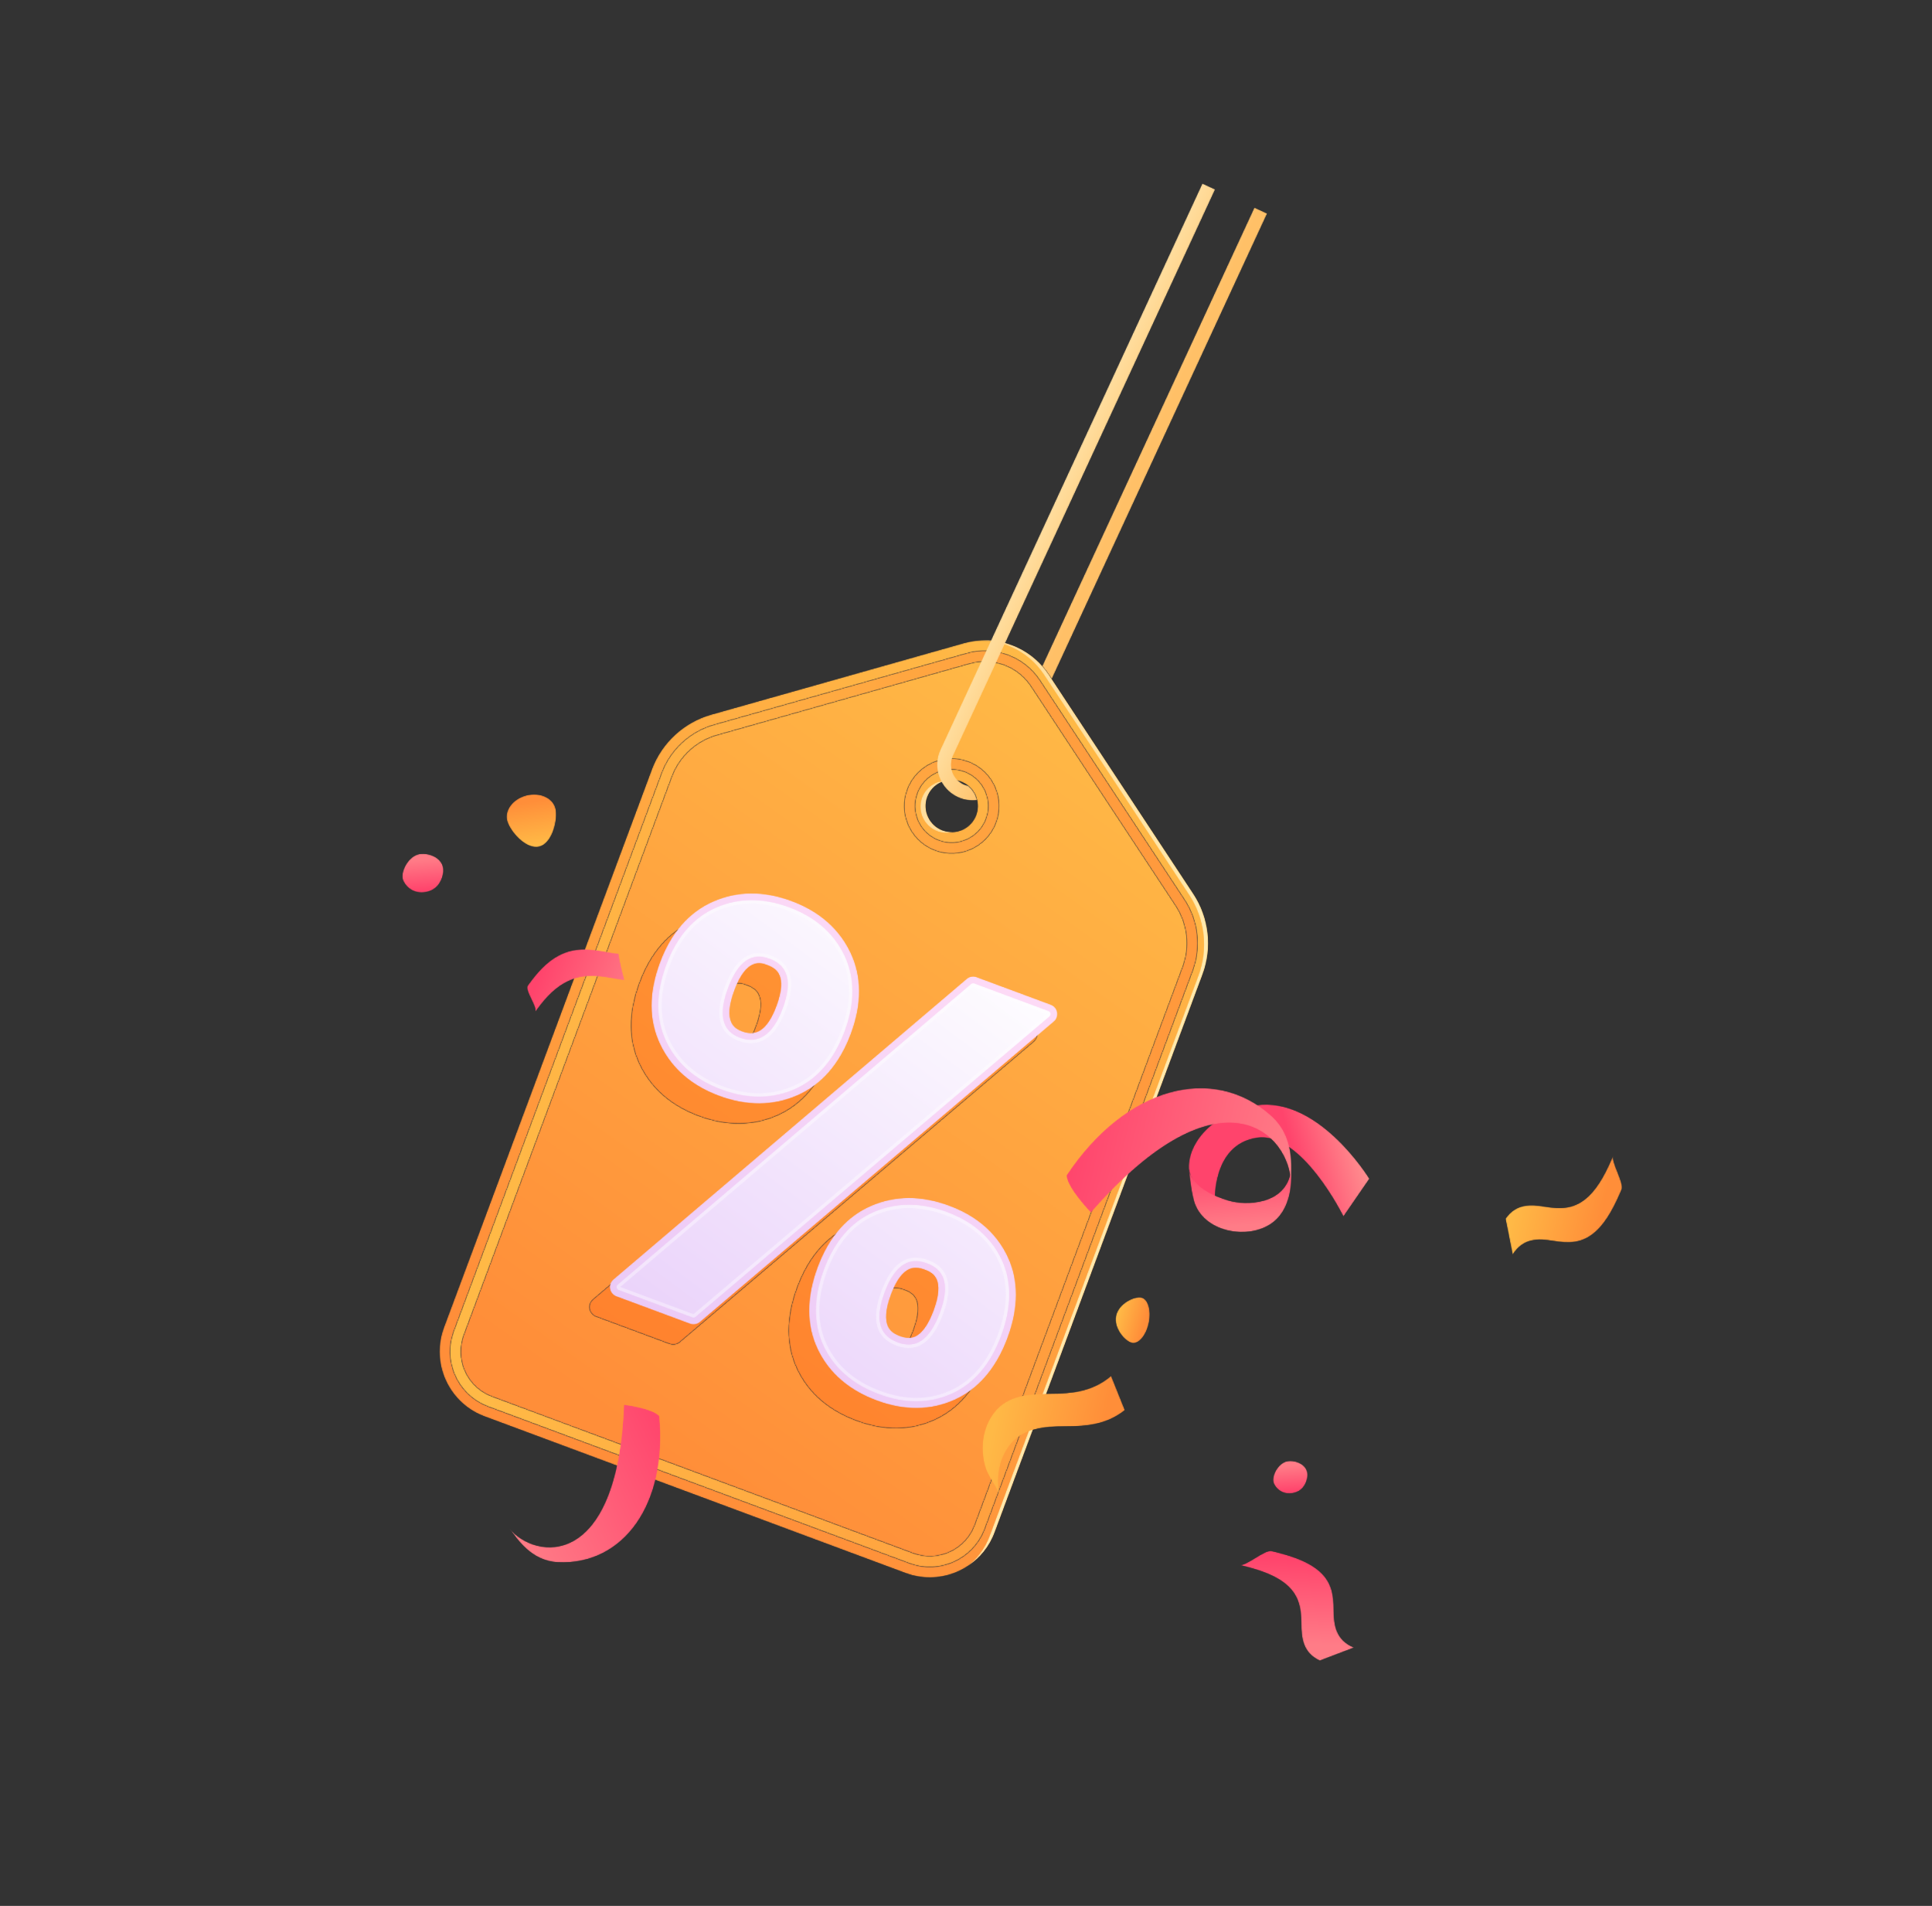 <?xml version="1.0" encoding="UTF-8"?> <svg xmlns="http://www.w3.org/2000/svg" width="1905" height="1879" viewBox="0 0 1905 1879" fill="none"><rect x="0" y="0" width="1905" height="1879" fill="#333333" stroke="none"/><mask id="mask0_16_616" style="mask-type:luminance" maskUnits="userSpaceOnUse" x="433" y="631" width="759" height="925"><path d="M472.894 1394.37C455.899 1386.51 443.494 1372.28 437.481 1355.65C432.194 1341.01 431.858 1324.5 437.698 1308.8L642.737 758.556C652.49 732.34 674.383 712.143 701.301 704.535L757.834 688.547L950.486 634.064C966.048 629.665 982.277 630.321 997.424 635.956C999.29 636.649 1001.12 637.413 1002.91 638.241C1015.65 644.136 1026.38 653.367 1034.18 665.203L1091.52 752.169L1176.72 881.403C1192.12 904.753 1195.49 934.352 1185.74 960.564L980.694 1510.81C979.584 1513.79 978.291 1516.65 976.824 1519.37C960.974 1548.85 925.316 1562.9 893.083 1550.91L795.947 1514.78L525.748 1414.25L477.797 1396.42C476.123 1395.79 474.489 1395.11 472.894 1394.37ZM998.545 647.64C997.001 646.926 995.42 646.267 993.811 645.668C980.737 640.803 966.729 640.239 953.303 644.035L704.118 714.506C680.37 721.22 661.057 739.038 652.449 762.169L447.409 1312.42C436.827 1340.86 450.161 1372.44 477.251 1384.97C478.604 1385.6 479.992 1386.18 481.41 1386.71L896.694 1541.2C926.549 1552.31 959.872 1537.06 970.984 1507.2L1176.02 956.951C1184.63 933.822 1181.66 907.712 1168.07 887.109L1025.54 670.908C1018.8 660.695 1009.54 652.728 998.545 647.64ZM923.203 827.395C906.277 819.562 897.945 799.827 904.556 782.06C911.496 763.404 932.317 753.87 950.973 760.81C951.86 761.141 952.727 761.502 953.572 761.893C970.498 769.726 978.83 789.461 972.22 807.232C965.28 825.888 944.455 835.416 925.802 828.478C924.914 828.147 924.048 827.786 923.203 827.395ZM912.828 791.621C911.538 802.495 917.364 813.274 927.563 817.997C928.163 818.274 928.78 818.531 929.412 818.765C942.715 823.714 957.561 816.92 962.509 803.62C963.008 802.281 963.386 800.925 963.652 799.565C965.898 788.068 960.006 776.286 949.212 771.291C948.612 771.014 947.994 770.757 947.36 770.521C934.062 765.575 919.213 772.368 914.265 785.671C913.538 787.634 913.061 789.629 912.828 791.621Z" fill="white"></path></mask><g mask="url(#mask0_16_616)"><path d="M472.894 1394.37C455.899 1386.51 443.494 1372.28 437.481 1355.65C432.194 1341.01 431.858 1324.5 437.698 1308.8L642.737 758.556C652.49 732.34 674.383 712.143 701.301 704.535L757.834 688.547L950.486 634.064C966.048 629.665 982.277 630.321 997.424 635.956C999.29 636.649 1001.12 637.413 1002.91 638.241C1015.65 644.136 1026.38 653.367 1034.18 665.203L1091.52 752.169L1176.72 881.403C1192.12 904.753 1195.49 934.352 1185.74 960.564L980.694 1510.81C979.584 1513.79 978.291 1516.65 976.824 1519.37C960.974 1548.85 925.316 1562.9 893.083 1550.91L795.947 1514.78L525.748 1414.25L477.797 1396.42C476.123 1395.79 474.489 1395.11 472.894 1394.37ZM998.545 647.64C997.001 646.926 995.42 646.267 993.811 645.668C980.737 640.803 966.729 640.239 953.303 644.035L704.118 714.506C680.37 721.22 661.057 739.038 652.449 762.169L447.409 1312.42C436.827 1340.86 450.161 1372.44 477.251 1384.97C478.604 1385.6 479.992 1386.18 481.41 1386.71L896.694 1541.2C926.549 1552.31 959.872 1537.06 970.984 1507.2L1176.02 956.951C1184.63 933.822 1181.66 907.712 1168.07 887.109L1025.54 670.908C1018.8 660.695 1009.54 652.728 998.545 647.64ZM923.203 827.395C906.277 819.562 897.945 799.827 904.556 782.06C911.496 763.404 932.317 753.87 950.973 760.81C951.86 761.141 952.727 761.502 953.572 761.893C970.498 769.726 978.83 789.461 972.22 807.232C965.28 825.888 944.455 835.416 925.802 828.478C924.914 828.147 924.048 827.786 923.203 827.395ZM912.828 791.621C911.538 802.495 917.364 813.274 927.563 817.997C928.163 818.274 928.78 818.531 929.412 818.765C942.715 823.714 957.561 816.92 962.509 803.62C963.008 802.281 963.386 800.925 963.652 799.565C965.898 788.068 960.006 776.286 949.212 771.291C948.612 771.014 947.994 770.757 947.36 770.521C934.062 765.575 919.213 772.368 914.265 785.671C913.538 787.634 913.061 789.629 912.828 791.621Z" fill="url(#paint0_linear_16_616)"></path></g><mask id="mask1_16_616" style="mask-type:luminance" maskUnits="userSpaceOnUse" x="907" y="631" width="285" height="914"><path d="M932.744 769.554C922.495 769.805 912.925 776.169 909.138 786.35C904.172 799.7 910.991 814.601 924.339 819.563C929.511 821.489 934.909 821.626 939.88 820.318C936.419 820.526 932.865 820.049 929.41 818.762C916.112 813.816 909.315 798.969 914.262 785.668C917.407 777.22 924.548 771.411 932.744 769.554ZM966.517 631.371C976.956 630.732 987.423 632.233 997.422 635.953C1012.57 641.588 1025.28 651.7 1034.18 665.2L1176.72 881.4C1192.12 904.75 1195.49 934.348 1185.73 960.561L980.692 1510.81C975.348 1525.17 965.645 1536.67 953.638 1544.35C963.35 1536.82 971.157 1526.6 975.746 1514.26L1181.59 961.873C1191.37 935.563 1187.99 905.863 1172.54 882.428L1029.49 665.451C1020.55 651.905 1007.8 641.755 992.594 636.098C984.138 632.954 975.343 631.411 966.517 631.371Z" fill="white"></path></mask><g mask="url(#mask1_16_616)"><path d="M932.744 769.554C922.495 769.805 912.925 776.169 909.138 786.35C904.172 799.7 910.991 814.601 924.339 819.563C929.511 821.489 934.909 821.626 939.88 820.318C936.419 820.526 932.865 820.049 929.41 818.762C916.112 813.816 909.315 798.969 914.262 785.668C917.407 777.22 924.548 771.411 932.744 769.554ZM966.517 631.371C976.956 630.732 987.423 632.233 997.422 635.953C1012.57 641.588 1025.28 651.7 1034.18 665.2L1176.72 881.4C1192.12 904.75 1195.49 934.348 1185.73 960.561L980.692 1510.81C975.348 1525.17 965.645 1536.67 953.638 1544.35C963.35 1536.82 971.157 1526.6 975.746 1514.26L1181.59 961.873C1191.37 935.563 1187.99 905.863 1172.54 882.428L1029.49 665.451C1020.55 651.905 1007.8 641.755 992.594 636.098C984.138 632.954 975.343 631.411 966.517 631.371Z" fill="url(#paint1_linear_16_616)"></path></g><mask id="mask2_16_616" style="mask-type:luminance" maskUnits="userSpaceOnUse" x="443" y="641" width="738" height="904"><path d="M477.248 1384.97C450.158 1372.43 436.824 1340.85 447.406 1312.41L652.446 762.163C661.054 739.032 680.367 721.214 704.115 714.5L953.3 644.029C966.726 640.233 980.734 640.798 993.809 645.662C995.417 646.261 996.998 646.92 998.542 647.635C1009.54 652.723 1018.8 660.69 1025.53 670.902L1168.07 887.103C1181.65 907.706 1184.62 933.816 1176.02 956.945L970.981 1507.19C959.869 1537.05 926.546 1552.3 896.691 1541.2L481.407 1386.7C479.99 1386.17 478.601 1385.59 477.248 1384.97ZM994.014 657.231C982.443 651.877 969.068 650.594 956.185 654.235L707.001 724.705C686.419 730.524 669.846 745.814 662.386 765.86L457.345 1316.11C448.698 1339.36 459.553 1365.09 481.694 1375.34C482.802 1375.85 483.938 1376.32 485.106 1376.76L900.391 1531.26C924.803 1540.33 951.958 1527.91 961.038 1503.49L1166.08 953.25C1173.54 933.201 1170.99 910.8 1159.22 892.938L1016.68 676.742C1010.94 668.038 1003.03 661.401 994.014 657.231ZM918.724 837.006C896.798 826.86 886.049 801.378 894.611 778.353C903.604 754.178 930.495 741.872 954.67 750.865C955.821 751.293 956.948 751.764 958.045 752.271C979.971 762.417 990.723 787.9 982.159 810.921C973.163 835.094 946.277 847.406 922.099 838.412C920.949 837.981 919.82 837.513 918.724 837.006ZM953.569 761.887C952.724 761.496 951.857 761.135 950.97 760.804C932.314 753.865 911.493 763.399 904.553 782.054C897.942 799.821 906.274 819.557 923.2 827.389C924.045 827.78 924.911 828.141 925.799 828.472C944.452 835.41 965.278 825.882 972.217 807.227C978.827 789.456 970.495 769.72 953.569 761.887Z" fill="white"></path></mask><g mask="url(#mask2_16_616)"><path d="M477.248 1384.97C450.158 1372.43 436.824 1340.85 447.406 1312.41L652.446 762.163C661.054 739.032 680.367 721.214 704.115 714.5L953.3 644.029C966.726 640.233 980.734 640.798 993.809 645.662C995.417 646.261 996.998 646.92 998.542 647.635C1009.54 652.723 1018.8 660.69 1025.53 670.902L1168.07 887.103C1181.65 907.706 1184.62 933.816 1176.02 956.945L970.981 1507.19C959.869 1537.05 926.546 1552.3 896.691 1541.2L481.407 1386.7C479.99 1386.17 478.601 1385.59 477.248 1384.97ZM994.014 657.231C982.443 651.877 969.068 650.594 956.185 654.235L707.001 724.705C686.419 730.524 669.846 745.814 662.386 765.86L457.345 1316.11C448.698 1339.36 459.553 1365.09 481.694 1375.34C482.802 1375.85 483.938 1376.32 485.106 1376.76L900.391 1531.26C924.803 1540.33 951.958 1527.91 961.038 1503.49L1166.08 953.25C1173.54 933.201 1170.99 910.8 1159.22 892.938L1016.68 676.742C1010.94 668.038 1003.03 661.401 994.014 657.231ZM918.724 837.006C896.798 826.86 886.049 801.378 894.611 778.353C903.604 754.178 930.495 741.872 954.67 750.865C955.821 751.293 956.948 751.764 958.045 752.271C979.971 762.417 990.723 787.9 982.159 810.921C973.163 835.094 946.277 847.406 922.099 838.412C920.949 837.981 919.82 837.513 918.724 837.006ZM953.569 761.887C952.724 761.496 951.857 761.135 950.97 760.804C932.314 753.865 911.493 763.399 904.553 782.054C897.942 799.821 906.274 819.557 923.2 827.389C924.045 827.78 924.911 828.141 925.799 828.472C944.452 835.41 965.278 825.882 972.217 807.227C978.827 789.456 970.495 769.72 953.569 761.887Z" fill="url(#paint2_linear_16_616)"></path></g><mask id="mask3_16_616" style="mask-type:luminance" maskUnits="userSpaceOnUse" x="454" y="652" width="717" height="883"><path d="M481.695 1375.34C459.554 1365.09 448.699 1339.36 457.346 1316.11L662.387 765.86C669.847 745.813 686.42 730.524 707.001 724.705L956.186 654.234C969.069 650.593 982.444 651.876 994.015 657.231C1003.03 661.401 1010.94 668.038 1016.68 676.742L1159.22 892.938C1170.99 910.799 1173.54 933.201 1166.08 953.249L961.039 1503.49C951.959 1527.91 924.803 1540.33 900.392 1531.26L485.106 1376.76C483.939 1376.32 482.803 1375.85 481.695 1375.34ZM1016.9 1010.51L1016.19 1010.21L942.967 983.023C939.615 981.78 935.854 982.447 933.133 984.76L584.735 1281.12C582.067 1283.39 580.799 1286.9 581.407 1290.35C581.972 1293.55 584.068 1296.25 586.983 1297.6L587.695 1297.89L660.383 1324.88C663.729 1326.12 667.487 1325.46 670.209 1323.15L1019.14 1026.99C1021.82 1024.73 1023.09 1021.21 1022.48 1017.75C1021.92 1014.56 1019.82 1011.86 1016.9 1010.51ZM925.44 1212.29C922.388 1210.87 919.177 1209.54 915.889 1208.32C888.601 1198.19 862.703 1198.25 838.913 1208.51C814.962 1218.83 797.187 1239.24 786.074 1269.18C774.97 1299.09 774.986 1326.18 786.113 1349.7C795.844 1370.3 812.235 1386.06 834.836 1396.51C837.933 1397.95 841.197 1399.3 844.536 1400.54C871.89 1410.69 897.694 1410.45 921.229 1399.82C944.81 1389.18 962.391 1368.63 973.48 1338.75C984.576 1308.86 984.621 1281.89 973.61 1258.59C963.97 1238.2 947.76 1222.62 925.44 1212.29ZM769.893 911.896C766.861 910.493 763.673 909.17 760.421 907.962C733.113 897.824 707.165 897.983 683.292 908.44C659.302 918.944 641.575 939.259 630.601 968.82C619.493 998.747 619.606 1025.88 630.927 1049.49C640.828 1070.15 657.199 1085.88 679.585 1096.24C682.616 1097.65 685.805 1098.97 689.066 1100.18C716.378 1110.32 742.325 1110.16 766.19 1099.7C790.179 1089.2 807.975 1068.7 819.076 1038.79C830.047 1009.23 829.871 982.272 818.55 958.651C808.635 937.98 792.267 922.25 769.893 911.896ZM958.045 752.27C956.949 751.763 955.822 751.292 954.671 750.865C930.496 741.872 903.605 754.178 894.612 778.352C886.049 801.377 896.799 826.859 918.725 837.005C919.821 837.513 920.95 837.981 922.1 838.411C946.277 847.406 973.164 835.094 982.16 810.92C990.724 787.9 979.971 762.417 958.045 752.27ZM865.131 1335.93L865.128 1335.93C859.678 1333.4 846.912 1327.5 858.57 1296.09C862.958 1284.27 868.145 1276.31 873.981 1272.45C877.117 1270.38 882.375 1268.03 891.818 1271.53C892.628 1271.83 893.407 1272.15 894.154 1272.5C899.474 1274.96 911.928 1280.72 900.455 1311.64C895.979 1323.69 890.748 1331.82 884.906 1335.81C881.822 1337.91 876.666 1340.32 867.538 1336.93C866.704 1336.62 865.902 1336.28 865.131 1335.93ZM709.866 1035.66C705.108 1033.46 692.477 1027.61 704.163 996.127C716.203 963.698 730.319 968.935 736.345 971.173C737.195 971.49 738.012 971.825 738.791 972.185C744.233 974.704 756.975 980.6 745.515 1011.48C741.022 1023.58 735.706 1031.62 729.706 1035.37C724.405 1038.69 718.804 1039.08 712.068 1036.57C711.304 1036.29 710.568 1035.98 709.866 1035.66Z" fill="white"></path></mask><g mask="url(#mask3_16_616)"><path d="M481.695 1375.34C459.554 1365.09 448.699 1339.36 457.346 1316.11L662.387 765.86C669.847 745.813 686.42 730.524 707.001 724.705L956.186 654.234C969.069 650.593 982.444 651.876 994.015 657.231C1003.03 661.401 1010.94 668.038 1016.68 676.742L1159.22 892.938C1170.99 910.799 1173.54 933.201 1166.08 953.249L961.039 1503.49C951.959 1527.91 924.803 1540.33 900.392 1531.26L485.106 1376.76C483.939 1376.32 482.803 1375.85 481.695 1375.34ZM1016.9 1010.51L1016.19 1010.21L942.967 983.023C939.615 981.78 935.854 982.447 933.133 984.76L584.735 1281.12C582.067 1283.39 580.799 1286.9 581.407 1290.35C581.972 1293.55 584.068 1296.25 586.983 1297.6L587.695 1297.89L660.383 1324.88C663.729 1326.12 667.487 1325.46 670.209 1323.15L1019.14 1026.99C1021.82 1024.73 1023.09 1021.21 1022.48 1017.75C1021.92 1014.56 1019.82 1011.86 1016.9 1010.51ZM925.44 1212.29C922.388 1210.87 919.177 1209.54 915.889 1208.32C888.601 1198.19 862.703 1198.25 838.913 1208.51C814.962 1218.83 797.187 1239.24 786.074 1269.18C774.97 1299.09 774.986 1326.18 786.113 1349.7C795.844 1370.3 812.235 1386.06 834.836 1396.51C837.933 1397.95 841.197 1399.3 844.536 1400.54C871.89 1410.69 897.694 1410.45 921.229 1399.82C944.81 1389.18 962.391 1368.63 973.48 1338.75C984.576 1308.86 984.621 1281.89 973.61 1258.59C963.97 1238.2 947.76 1222.62 925.44 1212.29ZM769.893 911.896C766.861 910.493 763.673 909.17 760.421 907.962C733.113 897.824 707.165 897.983 683.292 908.44C659.302 918.944 641.575 939.259 630.601 968.82C619.493 998.747 619.606 1025.88 630.927 1049.49C640.828 1070.15 657.199 1085.88 679.585 1096.24C682.616 1097.65 685.805 1098.97 689.066 1100.18C716.378 1110.32 742.325 1110.16 766.19 1099.7C790.179 1089.2 807.975 1068.7 819.076 1038.79C830.047 1009.23 829.871 982.272 818.55 958.651C808.635 937.98 792.267 922.25 769.893 911.896ZM958.045 752.27C956.949 751.763 955.822 751.292 954.671 750.865C930.496 741.872 903.605 754.178 894.612 778.352C886.049 801.377 896.799 826.859 918.725 837.005C919.821 837.513 920.95 837.981 922.1 838.411C946.277 847.406 973.164 835.094 982.16 810.92C990.724 787.9 979.971 762.417 958.045 752.27ZM865.131 1335.93L865.128 1335.93C859.678 1333.4 846.912 1327.5 858.57 1296.09C862.958 1284.27 868.145 1276.31 873.981 1272.45C877.117 1270.38 882.375 1268.03 891.818 1271.53C892.628 1271.83 893.407 1272.15 894.154 1272.5C899.474 1274.96 911.928 1280.72 900.455 1311.64C895.979 1323.69 890.748 1331.82 884.906 1335.81C881.822 1337.91 876.666 1340.32 867.538 1336.93C866.704 1336.62 865.902 1336.28 865.131 1335.93ZM709.866 1035.66C705.108 1033.46 692.477 1027.61 704.163 996.127C716.203 963.698 730.319 968.935 736.345 971.173C737.195 971.49 738.012 971.825 738.791 972.185C744.233 974.704 756.975 980.6 745.515 1011.48C741.022 1023.58 735.706 1031.62 729.706 1035.37C724.405 1038.69 718.804 1039.08 712.068 1036.57C711.304 1036.29 710.568 1035.98 709.866 1035.66Z" fill="url(#paint3_linear_16_616)"></path></g><mask id="mask4_16_616" style="mask-type:luminance" maskUnits="userSpaceOnUse" x="923" y="180" width="327" height="610"><path d="M944.396 785.875C950.558 788.727 957.125 789.597 963.416 788.824C962.128 783.354 959.087 778.368 954.657 774.744C953.16 774.421 951.674 773.94 950.229 773.271C939.566 768.337 934.903 755.648 939.84 744.98L1198.17 186.746L1185.56 180.915L927.239 739.148C919.088 756.761 926.783 777.725 944.396 785.875ZM1027.65 656.705L1236.84 204.645L1249.45 210.478L1037.03 669.511L1034.18 665.199C1032.2 662.189 1030 659.363 1027.65 656.705Z" fill="white"></path></mask><g mask="url(#mask4_16_616)"><path d="M944.396 785.875C950.558 788.727 957.125 789.597 963.416 788.824C962.128 783.354 959.087 778.368 954.657 774.744C953.16 774.421 951.674 773.94 950.229 773.271C939.566 768.337 934.903 755.648 939.84 744.98L1198.17 186.746L1185.56 180.915L927.239 739.148C919.088 756.761 926.783 777.725 944.396 785.875ZM1027.65 656.705L1236.84 204.645L1249.45 210.478L1037.03 669.511L1034.18 665.199C1032.2 662.189 1030 659.363 1027.65 656.705Z" fill="url(#paint4_linear_16_616)"></path></g><mask id="mask5_16_616" style="mask-type:luminance" maskUnits="userSpaceOnUse" x="581" y="900" width="442" height="508"><path d="M586.982 1297.6C584.067 1296.25 581.971 1293.56 581.406 1290.36C580.798 1286.91 582.066 1283.39 584.734 1281.12L933.132 984.765C935.853 982.452 939.614 981.785 942.966 983.028L1016.19 1010.21L1016.9 1010.51C1019.82 1011.86 1021.91 1014.56 1022.48 1017.76C1023.08 1021.21 1021.82 1024.73 1019.14 1027L670.208 1323.15C667.486 1325.46 663.728 1326.12 660.382 1324.88L587.694 1297.9L586.982 1297.6ZM834.835 1396.52C812.234 1386.06 795.843 1370.31 786.112 1349.7C774.985 1326.19 774.969 1299.09 786.073 1269.18C797.186 1239.25 814.961 1218.84 838.912 1208.51C862.702 1198.25 888.6 1198.19 915.888 1208.33C919.176 1209.54 922.387 1210.88 925.439 1212.29C947.76 1222.62 963.969 1238.2 973.609 1258.6C984.62 1281.9 984.575 1308.87 973.479 1338.76C962.39 1368.63 944.809 1389.18 921.228 1399.82C897.693 1410.46 871.889 1410.7 844.535 1400.55C841.196 1399.31 837.932 1397.95 834.835 1396.52ZM894.153 1272.5C893.407 1272.16 892.627 1271.84 891.817 1271.53C882.374 1268.03 877.116 1270.38 873.98 1272.45C868.144 1276.31 862.957 1284.27 858.569 1296.1C846.911 1327.5 859.677 1333.41 865.127 1335.93L865.13 1335.93C865.901 1336.29 866.703 1336.62 867.537 1336.93C876.665 1340.32 881.821 1337.92 884.905 1335.82C890.747 1331.83 895.978 1323.7 900.454 1311.64C911.928 1280.73 899.473 1274.96 894.153 1272.5ZM679.584 1096.25C657.198 1085.89 640.827 1070.16 630.927 1049.49C619.605 1025.89 619.492 998.752 630.6 968.825C641.574 939.264 659.301 918.949 683.291 908.445C707.164 897.988 733.112 897.829 760.42 907.967C763.672 909.175 766.86 910.498 769.892 911.901C792.266 922.255 808.634 937.985 818.549 958.656C829.87 982.277 830.046 1009.24 819.075 1038.79C807.974 1068.7 790.178 1089.2 766.19 1099.71C742.325 1110.16 716.377 1110.32 689.065 1100.19C685.804 1098.97 682.615 1097.65 679.584 1096.25ZM738.791 972.19C738.011 971.83 737.194 971.495 736.344 971.178C730.318 968.941 716.202 963.703 704.162 996.132C692.476 1027.62 705.107 1033.46 709.865 1035.66C710.567 1035.99 711.303 1036.29 712.067 1036.58C718.803 1039.08 724.405 1038.7 729.705 1035.38C735.705 1031.62 741.021 1023.58 745.514 1011.48C756.974 980.605 744.232 974.709 738.791 972.19Z" fill="white"></path></mask><g mask="url(#mask5_16_616)"><path d="M586.982 1297.6C584.067 1296.25 581.971 1293.56 581.406 1290.36C580.798 1286.91 582.066 1283.39 584.734 1281.12L933.132 984.765C935.853 982.452 939.614 981.785 942.966 983.028L1016.19 1010.21L1016.9 1010.51C1019.82 1011.86 1021.91 1014.56 1022.48 1017.76C1023.08 1021.21 1021.82 1024.73 1019.14 1027L670.208 1323.15C667.486 1325.46 663.728 1326.12 660.382 1324.88L587.694 1297.9L586.982 1297.6ZM834.835 1396.52C812.234 1386.06 795.843 1370.31 786.112 1349.7C774.985 1326.19 774.969 1299.09 786.073 1269.18C797.186 1239.25 814.961 1218.84 838.912 1208.51C862.702 1198.25 888.6 1198.19 915.888 1208.33C919.176 1209.54 922.387 1210.88 925.439 1212.29C947.76 1222.62 963.969 1238.2 973.609 1258.6C984.62 1281.9 984.575 1308.87 973.479 1338.76C962.39 1368.63 944.809 1389.18 921.228 1399.82C897.693 1410.46 871.889 1410.7 844.535 1400.55C841.196 1399.31 837.932 1397.95 834.835 1396.52ZM894.153 1272.5C893.407 1272.16 892.627 1271.84 891.817 1271.53C882.374 1268.03 877.116 1270.38 873.98 1272.45C868.144 1276.31 862.957 1284.27 858.569 1296.1C846.911 1327.5 859.677 1333.41 865.127 1335.93L865.13 1335.93C865.901 1336.29 866.703 1336.62 867.537 1336.93C876.665 1340.32 881.821 1337.92 884.905 1335.82C890.747 1331.83 895.978 1323.7 900.454 1311.64C911.928 1280.73 899.473 1274.96 894.153 1272.5ZM679.584 1096.25C657.198 1085.89 640.827 1070.16 630.927 1049.49C619.605 1025.89 619.492 998.752 630.6 968.825C641.574 939.264 659.301 918.949 683.291 908.445C707.164 897.988 733.112 897.829 760.42 907.967C763.672 909.175 766.86 910.498 769.892 911.901C792.266 922.255 808.634 937.985 818.549 958.656C829.87 982.277 830.046 1009.24 819.075 1038.79C807.974 1068.7 790.178 1089.2 766.19 1099.71C742.325 1110.16 716.377 1110.32 689.065 1100.19C685.804 1098.97 682.615 1097.65 679.584 1096.25ZM738.791 972.19C738.011 971.83 737.194 971.495 736.344 971.178C730.318 968.941 716.202 963.703 704.162 996.132C692.476 1027.62 705.107 1033.46 709.865 1035.66C710.567 1035.99 711.303 1036.29 712.067 1036.58C718.803 1039.08 724.405 1038.7 729.705 1035.38C735.705 1031.62 741.021 1023.58 745.514 1011.48C756.974 980.605 744.232 974.709 738.791 972.19Z" fill="url(#paint5_linear_16_616)"></path></g><mask id="mask6_16_616" style="mask-type:luminance" maskUnits="userSpaceOnUse" x="601" y="880" width="442" height="509"><path d="M758.807 952.441C758.027 952.08 757.207 951.744 756.36 951.428C750.331 949.19 736.215 943.952 724.178 976.382C712.492 1007.87 725.123 1013.71 729.881 1015.91C730.583 1016.24 731.316 1016.54 732.08 1016.83C738.816 1019.33 744.421 1018.95 749.718 1015.63C755.718 1011.87 761.037 1003.83 765.53 991.732C776.99 960.855 764.246 954.958 758.807 952.441ZM699.6 1076.5C677.211 1066.14 660.841 1050.41 650.943 1029.74C639.618 1006.14 639.505 979.001 650.616 949.075C661.587 919.513 679.314 899.198 703.304 888.694C727.179 878.242 753.125 878.078 780.434 888.221C783.687 889.429 786.875 890.752 789.906 892.155C812.277 902.507 828.649 918.239 838.562 938.905C849.883 962.526 850.062 989.488 839.091 1019.04C827.991 1048.95 810.194 1069.45 786.206 1079.96C762.341 1090.41 736.39 1090.57 709.077 1080.44C705.818 1079.23 702.631 1077.9 699.6 1076.5ZM914.169 1252.75C913.423 1252.41 912.643 1252.09 911.83 1251.78C902.39 1248.28 897.132 1250.63 893.996 1252.71C888.16 1256.56 882.973 1264.52 878.582 1276.35C866.923 1307.75 879.691 1313.66 885.142 1316.19C885.913 1316.54 886.717 1316.87 887.553 1317.18C896.681 1320.57 901.834 1318.17 904.918 1316.06C910.76 1312.08 915.995 1303.95 920.467 1291.89C931.944 1260.98 919.486 1255.21 914.169 1252.75ZM854.848 1376.77C832.25 1366.31 815.856 1350.56 806.125 1329.95C794.998 1306.44 794.985 1279.34 806.089 1249.43C817.199 1219.5 834.977 1199.09 858.928 1188.76C882.718 1178.5 908.616 1178.44 935.904 1188.58C939.191 1189.8 942.4 1191.13 945.455 1192.54C967.779 1202.87 983.985 1218.45 993.622 1238.85C1004.63 1262.15 1004.59 1289.12 993.495 1319.01C982.404 1348.88 964.822 1369.43 941.244 1380.07C917.706 1390.7 891.902 1390.94 864.548 1380.8C861.212 1379.56 857.948 1378.2 854.848 1376.77ZM606.998 1277.85C604.08 1276.5 601.987 1273.81 601.422 1270.61C600.814 1267.16 602.082 1263.64 604.749 1261.37L953.148 965.016C955.869 962.703 959.629 962.038 962.981 963.281L1036.2 990.465L1036.91 990.764C1039.83 992.115 1041.93 994.814 1042.49 998.012C1043.1 1001.47 1041.83 1004.98 1039.15 1007.25L690.221 1303.4C687.502 1305.71 683.744 1306.38 680.398 1305.14L607.711 1278.15L606.998 1277.85Z" fill="white"></path></mask><g mask="url(#mask6_16_616)"><path d="M758.807 952.441C758.027 952.08 757.207 951.744 756.36 951.428C750.331 949.19 736.215 943.952 724.178 976.382C712.492 1007.87 725.123 1013.71 729.881 1015.91C730.583 1016.24 731.316 1016.54 732.08 1016.83C738.816 1019.33 744.421 1018.95 749.718 1015.63C755.718 1011.87 761.037 1003.83 765.53 991.732C776.99 960.855 764.246 954.958 758.807 952.441ZM699.6 1076.5C677.211 1066.14 660.841 1050.41 650.943 1029.74C639.618 1006.14 639.505 979.001 650.616 949.075C661.587 919.513 679.314 899.198 703.304 888.694C727.179 878.242 753.125 878.078 780.434 888.221C783.687 889.429 786.875 890.752 789.906 892.155C812.277 902.507 828.649 918.239 838.562 938.905C849.883 962.526 850.062 989.488 839.091 1019.04C827.991 1048.95 810.194 1069.45 786.206 1079.96C762.341 1090.41 736.39 1090.57 709.077 1080.44C705.818 1079.23 702.631 1077.9 699.6 1076.5ZM914.169 1252.75C913.423 1252.41 912.643 1252.09 911.83 1251.78C902.39 1248.28 897.132 1250.63 893.996 1252.71C888.16 1256.56 882.973 1264.52 878.582 1276.35C866.923 1307.75 879.691 1313.66 885.142 1316.19C885.913 1316.54 886.717 1316.87 887.553 1317.18C896.681 1320.57 901.834 1318.17 904.918 1316.06C910.76 1312.08 915.995 1303.95 920.467 1291.89C931.944 1260.98 919.486 1255.21 914.169 1252.75ZM854.848 1376.77C832.25 1366.31 815.856 1350.56 806.125 1329.95C794.998 1306.44 794.985 1279.34 806.089 1249.43C817.199 1219.5 834.977 1199.09 858.928 1188.76C882.718 1178.5 908.616 1178.44 935.904 1188.58C939.191 1189.8 942.4 1191.13 945.455 1192.54C967.779 1202.87 983.985 1218.45 993.622 1238.85C1004.63 1262.15 1004.59 1289.12 993.495 1319.01C982.404 1348.88 964.822 1369.43 941.244 1380.07C917.706 1390.7 891.902 1390.94 864.548 1380.8C861.212 1379.56 857.948 1378.2 854.848 1376.77ZM606.998 1277.85C604.08 1276.5 601.987 1273.81 601.422 1270.61C600.814 1267.16 602.082 1263.64 604.749 1261.37L953.148 965.016C955.869 962.703 959.629 962.038 962.981 963.281L1036.2 990.465L1036.91 990.764C1039.83 992.115 1041.93 994.814 1042.49 998.012C1043.1 1001.47 1041.83 1004.98 1039.15 1007.25L690.221 1303.4C687.502 1305.71 683.744 1306.38 680.398 1305.14L607.711 1278.15L606.998 1277.85Z" fill="url(#paint6_linear_16_616)"></path></g><mask id="mask7_16_616" style="mask-type:luminance" maskUnits="userSpaceOnUse" x="607" y="887" width="430" height="495"><path d="M761.571 946.463C760.64 946.031 759.664 945.631 758.65 945.252C740.945 938.68 727.653 948.111 718.007 974.088C708.717 999.115 711.699 1014.75 727.114 1021.88C727.968 1022.28 728.862 1022.65 729.791 1022.99C738.48 1026.22 746.14 1025.64 753.211 1021.2C760.473 1016.65 766.691 1007.51 771.697 994.019C780.838 969.401 777.524 953.845 761.571 946.463ZM702.365 1070.52C681.403 1060.82 666.099 1046.14 656.879 1026.89C646.355 1004.96 646.322 979.547 656.786 951.364C667.115 923.535 683.654 904.477 705.947 894.717C728.2 884.972 752.491 884.859 778.142 894.386C781.236 895.535 784.263 896.791 787.143 898.124C808.089 907.817 823.393 922.492 832.632 941.748C843.148 963.699 843.245 988.928 832.922 1016.74C822.464 1044.92 805.856 1064.16 783.566 1073.93C761.319 1083.67 737.025 1083.78 711.369 1074.26C708.27 1073.11 705.241 1071.85 702.365 1070.52ZM916.934 1246.78C916.035 1246.36 915.097 1245.97 914.123 1245.61C904.924 1242.2 897.158 1242.72 890.366 1247.21C883.337 1251.86 877.299 1260.89 872.415 1274.05C863.142 1299.03 866.402 1314.76 882.378 1322.15C883.301 1322.58 884.26 1322.98 885.264 1323.35C894.259 1326.69 901.902 1326.08 908.629 1321.5C915.619 1316.73 921.677 1307.54 926.637 1294.18C935.786 1269.54 932.612 1254.03 916.934 1246.78ZM857.613 1370.79C836.451 1361 821.132 1346.31 812.078 1327.14C801.737 1305.28 801.795 1279.9 812.256 1251.72C822.72 1223.54 839.298 1204.39 861.532 1194.8C883.715 1185.24 907.964 1185.22 933.615 1194.74C936.738 1195.9 939.791 1197.17 942.692 1198.51C963.575 1208.18 978.711 1222.69 987.675 1241.66C997.897 1263.29 997.781 1288.54 987.325 1316.71C976.869 1344.88 960.453 1364.18 938.536 1374.07C916.629 1383.96 892.511 1384.15 866.842 1374.62C863.661 1373.44 860.561 1372.15 857.613 1370.79ZM609.763 1271.87C608.789 1271.42 608.095 1270.53 607.903 1269.46C607.701 1268.31 608.124 1267.14 609.015 1266.38L957.41 970.026C958.319 969.253 959.574 969.033 960.688 969.447L1034.15 996.733C1035.12 997.182 1035.82 998.082 1036.01 999.146C1036.21 1000.3 1035.79 1001.47 1034.9 1002.23L685.963 1298.38C685.056 1299.15 683.804 1299.37 682.69 1298.96L609.763 1271.87Z" fill="white"></path></mask><g mask="url(#mask7_16_616)"><path d="M761.571 946.463C760.64 946.031 759.664 945.631 758.65 945.252C740.945 938.68 727.653 948.111 718.007 974.088C708.717 999.115 711.699 1014.75 727.114 1021.88C727.968 1022.28 728.862 1022.65 729.791 1022.99C738.48 1026.22 746.14 1025.64 753.211 1021.2C760.473 1016.65 766.691 1007.51 771.697 994.019C780.838 969.401 777.524 953.845 761.571 946.463ZM702.365 1070.52C681.403 1060.82 666.099 1046.14 656.879 1026.89C646.355 1004.96 646.322 979.547 656.786 951.364C667.115 923.535 683.654 904.477 705.947 894.717C728.2 884.972 752.491 884.859 778.142 894.386C781.236 895.535 784.263 896.791 787.143 898.124C808.089 907.817 823.393 922.492 832.632 941.748C843.148 963.699 843.245 988.928 832.922 1016.74C822.464 1044.92 805.856 1064.16 783.566 1073.93C761.319 1083.67 737.025 1083.78 711.369 1074.26C708.27 1073.11 705.241 1071.85 702.365 1070.52ZM916.934 1246.78C916.035 1246.36 915.097 1245.97 914.123 1245.61C904.924 1242.2 897.158 1242.72 890.366 1247.21C883.337 1251.86 877.299 1260.89 872.415 1274.05C863.142 1299.03 866.402 1314.76 882.378 1322.15C883.301 1322.58 884.26 1322.98 885.264 1323.35C894.259 1326.69 901.902 1326.08 908.629 1321.5C915.619 1316.73 921.677 1307.54 926.637 1294.18C935.786 1269.54 932.612 1254.03 916.934 1246.78ZM857.613 1370.79C836.451 1361 821.132 1346.31 812.078 1327.14C801.737 1305.28 801.795 1279.9 812.256 1251.72C822.72 1223.54 839.298 1204.39 861.532 1194.8C883.715 1185.24 907.964 1185.22 933.615 1194.74C936.738 1195.9 939.791 1197.17 942.692 1198.51C963.575 1208.18 978.711 1222.69 987.675 1241.66C997.897 1263.29 997.781 1288.54 987.325 1316.71C976.869 1344.88 960.453 1364.18 938.536 1374.07C916.629 1383.96 892.511 1384.15 866.842 1374.62C863.661 1373.44 860.561 1372.15 857.613 1370.79ZM609.763 1271.87C608.789 1271.42 608.095 1270.53 607.903 1269.46C607.701 1268.31 608.124 1267.14 609.015 1266.38L957.41 970.026C958.319 969.253 959.574 969.033 960.688 969.447L1034.15 996.733C1035.12 997.182 1035.82 998.082 1036.01 999.146C1036.21 1000.3 1035.79 1001.47 1034.9 1002.23L685.963 1298.38C685.056 1299.15 683.804 1299.37 682.69 1298.96L609.763 1271.87Z" fill="url(#paint7_linear_16_616)"></path></g><mask id="mask8_16_616" style="mask-type:luminance" maskUnits="userSpaceOnUse" x="611" y="890" width="422" height="489"><path d="M869.33 1272.91C858.877 1301.06 863.807 1318.9 884.119 1326.44C904.068 1333.85 919.27 1323.48 929.723 1295.33C940.038 1267.54 935.219 1249.93 915.268 1242.52C894.957 1234.99 879.642 1245.11 869.33 1272.91ZM862.839 1197.82C884.307 1188.57 907.524 1188.57 932.47 1197.83C957.405 1207.08 974.821 1222.16 984.7 1243.06C994.574 1263.96 994.423 1288.13 984.24 1315.56C974.054 1343.01 958.365 1361.51 937.179 1371.07C915.994 1380.64 892.922 1380.79 867.984 1371.54C842.682 1362.14 825.04 1346.88 815.053 1325.73C805.054 1304.6 805.159 1280.31 815.342 1252.87C825.528 1225.43 841.354 1207.08 862.839 1197.82ZM1032.77 999.722L683.835 1295.87L611.145 1268.89L959.543 972.534L1032.77 999.722ZM714.922 972.944C704.473 1001.09 709.046 1018.8 728.649 1026.08C738.269 1029.65 747.039 1028.96 754.959 1023.99C762.887 1019.03 769.495 1009.42 774.783 995.166C785.101 967.376 780.103 949.706 759.795 942.169C740.193 934.892 725.241 945.151 714.922 972.944ZM707.265 897.733C728.805 888.3 752.048 888.21 776.997 897.474C801.932 906.728 819.49 921.964 829.664 943.172C839.825 964.378 839.888 988.526 829.839 1015.6C819.649 1043.05 803.779 1061.48 782.242 1070.91C760.697 1080.35 737.452 1080.43 712.514 1071.17C687.568 1061.91 670.009 1046.69 659.848 1025.47C649.674 1004.27 649.683 979.951 659.873 952.508C669.925 925.432 685.716 907.17 707.265 897.733Z" fill="white"></path></mask><g mask="url(#mask8_16_616)"><path d="M869.33 1272.91C858.877 1301.06 863.807 1318.9 884.119 1326.44C904.068 1333.85 919.27 1323.48 929.723 1295.33C940.038 1267.54 935.219 1249.93 915.268 1242.52C894.957 1234.99 879.642 1245.11 869.33 1272.91ZM862.839 1197.82C884.307 1188.57 907.524 1188.57 932.47 1197.83C957.405 1207.08 974.821 1222.16 984.7 1243.06C994.574 1263.96 994.423 1288.13 984.24 1315.56C974.054 1343.01 958.365 1361.51 937.179 1371.07C915.994 1380.64 892.922 1380.79 867.984 1371.54C842.682 1362.14 825.04 1346.88 815.053 1325.73C805.054 1304.6 805.159 1280.31 815.342 1252.87C825.528 1225.43 841.354 1207.08 862.839 1197.82ZM1032.77 999.722L683.835 1295.87L611.145 1268.89L959.543 972.534L1032.77 999.722ZM714.922 972.944C704.473 1001.09 709.046 1018.8 728.649 1026.08C738.269 1029.65 747.039 1028.96 754.959 1023.99C762.887 1019.03 769.495 1009.42 774.783 995.166C785.101 967.376 780.103 949.706 759.795 942.169C740.193 934.892 725.241 945.151 714.922 972.944ZM707.265 897.733C728.805 888.3 752.048 888.21 776.997 897.474C801.932 906.728 819.49 921.964 829.664 943.172C839.825 964.378 839.888 988.526 829.839 1015.6C819.649 1043.05 803.779 1061.48 782.242 1070.91C760.697 1080.35 737.452 1080.43 712.514 1071.17C687.568 1061.91 670.009 1046.69 659.848 1025.47C649.674 1004.27 649.683 979.951 659.873 952.508C669.925 925.432 685.716 907.17 707.265 897.733Z" fill="url(#paint8_linear_16_616)"></path></g><mask id="mask9_16_616" style="mask-type:luminance" maskUnits="userSpaceOnUse" x="1172" y="1088" width="179" height="112"><path d="M1197.99 1184.7C1197.99 1184.7 1194.89 1128.76 1239.04 1121.81C1283.19 1114.86 1324.64 1199.32 1324.64 1199.32L1350.26 1162.11C1350.26 1162.11 1297.01 1074.77 1231.77 1090.98C1191.23 1101.06 1171.01 1129.67 1172.21 1152.31C1175.11 1171.97 1192.93 1179.44 1197.99 1184.7Z" fill="white"></path></mask><g mask="url(#mask9_16_616)"><path d="M1197.99 1184.7C1197.99 1184.7 1194.89 1128.76 1239.04 1121.81C1283.19 1114.86 1324.64 1199.32 1324.64 1199.32L1350.26 1162.11C1350.26 1162.11 1297.01 1074.77 1231.77 1090.98C1191.23 1101.06 1171.01 1129.67 1172.21 1152.31C1175.11 1171.97 1192.93 1179.44 1197.99 1184.7Z" fill="url(#paint9_linear_16_616)"></path></g><mask id="mask10_16_616" style="mask-type:luminance" maskUnits="userSpaceOnUse" x="1172" y="1152" width="102" height="63"><path d="M1172.21 1152.31C1173.02 1158.05 1178.2 1173.69 1211.64 1183.67C1227.52 1188.41 1267.78 1188.74 1272.99 1154.09C1272.99 1154.09 1277.04 1188.75 1254.73 1205.46C1231.2 1223.08 1185.52 1215.14 1177.04 1183.31C1173.9 1171.56 1172.21 1152.31 1172.21 1152.31Z" fill="white"></path></mask><g mask="url(#mask10_16_616)"><path d="M1172.21 1152.31C1173.02 1158.05 1178.2 1173.69 1211.64 1183.67C1227.52 1188.41 1267.78 1188.74 1272.99 1154.09C1272.99 1154.09 1277.04 1188.75 1254.73 1205.46C1231.2 1223.08 1185.52 1215.14 1177.04 1183.31C1173.9 1171.56 1172.21 1152.31 1172.21 1152.31Z" fill="url(#paint10_linear_16_616)"></path></g><mask id="mask11_16_616" style="mask-type:luminance" maskUnits="userSpaceOnUse" x="1051" y="1072" width="223" height="124"><path d="M1075.65 1195.56C1075.65 1195.56 1052.1 1171.32 1051.55 1158.77C1109.62 1071.34 1195.83 1048.41 1253.47 1099.93C1276.72 1120.71 1273.63 1150.68 1272.82 1167.31C1272.88 1119.2 1205.22 1047.33 1075.65 1195.56Z" fill="white"></path></mask><g mask="url(#mask11_16_616)"><path d="M1075.65 1195.56C1075.65 1195.56 1052.1 1171.32 1051.55 1158.77C1109.62 1071.34 1195.83 1048.41 1253.47 1099.93C1276.72 1120.71 1273.63 1150.68 1272.82 1167.31C1272.88 1119.2 1205.22 1047.33 1075.65 1195.56Z" fill="url(#paint11_linear_16_616)"></path></g><mask id="mask12_16_616" style="mask-type:luminance" maskUnits="userSpaceOnUse" x="502" y="1384" width="150" height="157"><path d="M615.232 1384.82C615.232 1384.82 643.234 1388.2 650.174 1396.05C658.362 1483.26 614.445 1543.38 550.001 1540.19C524.008 1538.9 510.29 1517.83 502.085 1506.61C527.297 1537.86 608.918 1549 615.232 1384.82Z" fill="white"></path></mask><g mask="url(#mask12_16_616)"><path d="M615.232 1384.82C615.232 1384.82 643.234 1388.2 650.174 1396.05C658.362 1483.26 614.445 1543.38 550.001 1540.19C524.008 1538.9 510.29 1517.83 502.085 1506.61C527.297 1537.86 608.918 1549 615.232 1384.82Z" fill="url(#paint12_linear_16_616)"></path></g><mask id="mask13_16_616" style="mask-type:luminance" maskUnits="userSpaceOnUse" x="1222" y="1529" width="114" height="109"><path d="M1222 1542.85C1238.07 1546.7 1253.92 1551.36 1265.58 1559.97C1280.83 1571.24 1283.06 1585.02 1283.14 1600.99C1283.22 1614.86 1284.66 1629.43 1301.36 1637.18L1335.12 1624.32C1316.93 1616.85 1315.16 1601.79 1315.08 1587.3C1314.99 1572.01 1313.15 1558.67 1299.05 1547.5C1287.26 1538.16 1270.79 1533.2 1253.93 1529.16C1246.98 1527.5 1228.59 1544.43 1222 1542.85Z" fill="white"></path></mask><g mask="url(#mask13_16_616)"><path d="M1222 1542.85C1238.07 1546.7 1253.92 1551.36 1265.58 1559.97C1280.83 1571.24 1283.06 1585.02 1283.14 1600.99C1283.22 1614.86 1284.66 1629.43 1301.36 1637.18L1335.12 1624.32C1316.93 1616.85 1315.16 1601.79 1315.08 1587.3C1314.99 1572.01 1313.15 1558.67 1299.05 1547.5C1287.26 1538.16 1270.79 1533.2 1253.93 1529.16C1246.98 1527.5 1228.59 1544.43 1222 1542.85Z" fill="url(#paint13_linear_16_616)"></path></g><mask id="mask14_16_616" style="mask-type:luminance" maskUnits="userSpaceOnUse" x="1484" y="1139" width="116" height="98"><path d="M1590.78 1139.04C1584.3 1154.24 1577.06 1169.09 1566.61 1179.14C1552.95 1192.29 1538.99 1192.18 1523.23 1189.59C1509.54 1187.34 1494.94 1186.33 1484.5 1201.49L1491.52 1236.92C1501.93 1220.25 1517.08 1221.02 1531.38 1223.37C1546.47 1225.84 1559.93 1226.25 1573.3 1214.23C1584.49 1204.17 1592.13 1188.76 1598.93 1172.82C1601.74 1166.24 1588.12 1145.27 1590.78 1139.04Z" fill="white"></path></mask><g mask="url(#mask14_16_616)"><path d="M1590.78 1139.04C1584.3 1154.24 1577.06 1169.09 1566.61 1179.14C1552.95 1192.29 1538.99 1192.18 1523.23 1189.59C1509.54 1187.34 1494.94 1186.33 1484.5 1201.49L1491.52 1236.92C1501.93 1220.25 1517.08 1221.02 1531.38 1223.37C1546.47 1225.84 1559.93 1226.25 1573.3 1214.23C1584.49 1204.17 1592.13 1188.76 1598.93 1172.82C1601.74 1166.24 1588.12 1145.27 1590.78 1139.04Z" fill="url(#paint14_linear_16_616)"></path></g><mask id="mask15_16_616" style="mask-type:luminance" maskUnits="userSpaceOnUse" x="519" y="935" width="97" height="64"><path d="M556.324 969.331C572.099 960.364 587.458 961.538 604.659 964.74C608.374 965.433 612.154 966.073 615.933 966.472L615.588 965.486C613.431 957.068 611.237 948.691 610.035 940.161C605.874 939.78 601.687 939.104 597.571 938.335C581.096 935.265 566.302 933.906 550.921 942.034C538.041 948.842 528.771 959.997 520.401 971.634C516.943 976.434 530.757 993.492 527.486 998.038C535.466 986.946 544.267 976.186 556.324 969.331Z" fill="white"></path></mask><g mask="url(#mask15_16_616)"><path d="M556.324 969.331C572.099 960.364 587.458 961.538 604.659 964.74C608.374 965.433 612.154 966.073 615.933 966.472L615.588 965.486C613.431 957.068 611.237 948.691 610.035 940.161C605.874 939.78 601.687 939.104 597.571 938.335C581.096 935.265 566.302 933.906 550.921 942.034C538.041 948.842 528.771 959.997 520.401 971.634C516.943 976.434 530.757 993.492 527.486 998.038C535.466 986.946 544.267 976.186 556.324 969.331Z" fill="url(#paint15_linear_16_616)"></path></g><mask id="mask16_16_616" style="mask-type:luminance" maskUnits="userSpaceOnUse" x="968" y="1356" width="142" height="122"><path d="M1095.59 1356.48C1077.49 1371.81 1057.48 1374.02 1034.61 1374.05C1014.75 1374.08 993.702 1375.49 980.468 1392.28C968.712 1407.2 966.406 1427.1 971.105 1445.05C974.079 1456.41 983.64 1466.01 986.588 1477.26C982.083 1460.06 983.981 1441.11 994.514 1426.33C1007.55 1408.04 1029.34 1406.3 1050.09 1406.26C1072 1406.23 1091.33 1404.4 1109.13 1390.24L1095.59 1356.48Z" fill="white"></path></mask><g mask="url(#mask16_16_616)"><path d="M1095.59 1356.48C1077.49 1371.81 1057.48 1374.02 1034.61 1374.05C1014.75 1374.08 993.702 1375.49 980.468 1392.28C968.712 1407.2 966.406 1427.1 971.105 1445.05C974.079 1456.41 983.64 1466.01 986.588 1477.26C982.083 1460.06 983.981 1441.11 994.514 1426.33C1007.55 1408.04 1029.34 1406.3 1050.09 1406.26C1072 1406.23 1091.33 1404.4 1109.13 1390.24L1095.59 1356.48Z" fill="url(#paint16_linear_16_616)"></path></g><mask id="mask17_16_616" style="mask-type:luminance" maskUnits="userSpaceOnUse" x="1255" y="1440" width="35" height="33"><path d="M1274.59 1472.05C1265.59 1473.59 1259.32 1468.96 1256.3 1463.16C1252.65 1456.13 1260.3 1442.17 1269.3 1440.63C1278.3 1439.09 1291.83 1444.79 1288.89 1457.59C1287.43 1463.97 1283.6 1470.51 1274.59 1472.05Z" fill="white"></path></mask><g mask="url(#mask17_16_616)"><path d="M1274.59 1472.05C1265.59 1473.59 1259.32 1468.96 1256.3 1463.16C1252.65 1456.13 1260.3 1442.17 1269.3 1440.63C1278.3 1439.09 1291.83 1444.79 1288.89 1457.59C1287.43 1463.97 1283.6 1470.51 1274.59 1472.05Z" fill="url(#paint17_linear_16_616)"></path></g><mask id="mask18_16_616" style="mask-type:luminance" maskUnits="userSpaceOnUse" x="396" y="841" width="42" height="39"><path d="M419.687 879.51C408.961 881.342 401.478 875.83 397.887 868.903C393.533 860.524 402.649 843.888 413.379 842.057C424.106 840.222 440.234 847.014 436.732 862.267C434.989 869.874 430.415 877.675 419.687 879.51Z" fill="white"></path></mask><g mask="url(#mask18_16_616)"><path d="M419.687 879.51C408.961 881.342 401.478 875.83 397.887 868.903C393.533 860.524 402.649 843.888 413.379 842.057C424.106 840.222 440.234 847.014 436.732 862.267C434.989 869.874 430.415 877.675 419.687 879.51Z" fill="url(#paint18_linear_16_616)"></path></g><mask id="mask19_16_616" style="mask-type:luminance" maskUnits="userSpaceOnUse" x="499" y="783" width="50" height="53"><path d="M519.09 784.182C532.256 780.838 545.061 786.528 547.695 796.893C550.325 807.252 544.962 831.323 531.798 834.663C518.631 838.009 502.648 819.36 500.019 809.001C497.389 798.635 505.924 787.525 519.09 784.182Z" fill="white"></path></mask><g mask="url(#mask19_16_616)"><path d="M519.09 784.182C532.256 780.838 545.061 786.528 547.695 796.893C550.325 807.252 544.962 831.323 531.798 834.663C518.631 838.009 502.648 819.36 500.019 809.001C497.389 798.635 505.924 787.525 519.09 784.182Z" fill="url(#paint19_linear_16_616)"></path></g><mask id="mask20_16_616" style="mask-type:luminance" maskUnits="userSpaceOnUse" x="1100" y="1279" width="34" height="46"><path d="M1132.81 1304.01C1130.3 1316.38 1122.87 1325.31 1116.22 1323.96C1109.56 1322.61 1097.91 1309.71 1100.41 1297.34C1102.92 1284.98 1118.64 1277.83 1125.29 1279.18C1131.95 1280.53 1135.31 1291.65 1132.81 1304.01Z" fill="white"></path></mask><g mask="url(#mask20_16_616)"><path d="M1132.81 1304.01C1130.3 1316.38 1122.87 1325.31 1116.22 1323.96C1109.56 1322.61 1097.91 1309.71 1100.41 1297.34C1102.92 1284.98 1118.64 1277.83 1125.29 1279.18C1131.95 1280.53 1135.31 1291.65 1132.81 1304.01Z" fill="url(#paint20_linear_16_616)"></path></g><defs><linearGradient id="paint0_linear_16_616" x1="1128.56" y1="773.136" x2="536.992" y2="1446.36" gradientUnits="userSpaceOnUse"><stop stop-color="#FFB946"></stop><stop offset="0.916" stop-color="#FF8E39"></stop><stop offset="1" stop-color="#FF8E39"></stop></linearGradient><linearGradient id="paint1_linear_16_616" x1="793.296" y1="1005.7" x2="1140.34" y2="1166.3" gradientUnits="userSpaceOnUse"><stop stop-color="#FFDD9D"></stop><stop offset="0.877" stop-color="#FFEAAF"></stop><stop offset="1" stop-color="#FFEAAF"></stop></linearGradient><linearGradient id="paint2_linear_16_616" x1="487.996" y1="1075.98" x2="1455.14" y2="1112.47" gradientUnits="userSpaceOnUse"><stop stop-color="#FFB946"></stop><stop offset="0.916" stop-color="#FF8E39"></stop><stop offset="1" stop-color="#FF8E39"></stop></linearGradient><linearGradient id="paint3_linear_16_616" x1="1108.45" y1="717.453" x2="570.533" y2="1472.75" gradientUnits="userSpaceOnUse"><stop stop-color="#FFB946"></stop><stop offset="0.916" stop-color="#FF8E39"></stop><stop offset="1" stop-color="#FF8E39"></stop></linearGradient><linearGradient id="paint4_linear_16_616" x1="1049.01" y1="476.005" x2="1112.89" y2="505.568" gradientUnits="userSpaceOnUse"><stop stop-color="#FFDD9D"></stop><stop offset="0.877" stop-color="#FFC067"></stop><stop offset="1" stop-color="#FFC067"></stop></linearGradient><linearGradient id="paint5_linear_16_616" x1="1108.45" y1="717.458" x2="570.532" y2="1472.75" gradientUnits="userSpaceOnUse"><stop stop-color="#FFA136"></stop><stop offset="1" stop-color="#FF7C2C"></stop></linearGradient><linearGradient id="paint6_linear_16_616" x1="990.574" y1="907.439" x2="554.834" y2="1493.79" gradientUnits="userSpaceOnUse"><stop stop-color="#FFDCF6"></stop><stop offset="1" stop-color="#E3C3F8"></stop></linearGradient><linearGradient id="paint7_linear_16_616" x1="986.019" y1="913.562" x2="562.052" y2="1484.07" gradientUnits="userSpaceOnUse"><stop stop-color="white"></stop><stop offset="1" stop-color="#EED9FB"></stop></linearGradient><linearGradient id="paint8_linear_16_616" x1="983.741" y1="916.63" x2="565.66" y2="1479.22" gradientUnits="userSpaceOnUse"><stop stop-color="white"></stop><stop offset="0.344" stop-color="#F5EAFD"></stop><stop offset="1" stop-color="#E3C3F8"></stop></linearGradient><linearGradient id="paint9_linear_16_616" x1="1355.47" y1="1123.08" x2="1183.34" y2="1172.18" gradientUnits="userSpaceOnUse"><stop stop-color="#FFA198"></stop><stop offset="0.45" stop-color="#FF446C"></stop><stop offset="1" stop-color="#FF446C"></stop></linearGradient><linearGradient id="paint10_linear_16_616" x1="1227.25" y1="1214.61" x2="1222.26" y2="1148.53" gradientUnits="userSpaceOnUse"><stop stop-color="#FF7C87"></stop><stop offset="0.1" stop-color="#FF7C87"></stop><stop offset="1" stop-color="#FF446C"></stop></linearGradient><linearGradient id="paint11_linear_16_616" x1="1292.91" y1="1170.66" x2="1057.38" y2="1115.97" gradientUnits="userSpaceOnUse"><stop stop-color="#FF7C87"></stop><stop offset="0.1" stop-color="#FF7C87"></stop><stop offset="1" stop-color="#FF446C"></stop></linearGradient><linearGradient id="paint12_linear_16_616" x1="487.292" y1="1514.98" x2="668.85" y2="1426.88" gradientUnits="userSpaceOnUse"><stop stop-color="#FF7C87"></stop><stop offset="0.1" stop-color="#FF7C87"></stop><stop offset="1" stop-color="#FF446C"></stop></linearGradient><linearGradient id="paint13_linear_16_616" x1="1266.62" y1="1629.7" x2="1270.64" y2="1535.93" gradientUnits="userSpaceOnUse"><stop stop-color="#FF7C87"></stop><stop offset="0.1" stop-color="#FF7C87"></stop><stop offset="1" stop-color="#FF446C"></stop></linearGradient><linearGradient id="paint14_linear_16_616" x1="1497.68" y1="1168.49" x2="1589.47" y2="1188.15" gradientUnits="userSpaceOnUse"><stop stop-color="#FFB946"></stop><stop offset="0.916" stop-color="#FF8E39"></stop><stop offset="1" stop-color="#FF8E39"></stop></linearGradient><linearGradient id="paint15_linear_16_616" x1="631.966" y1="993.789" x2="533.973" y2="955.511" gradientUnits="userSpaceOnUse"><stop stop-color="#FF7C87"></stop><stop offset="0.1" stop-color="#FF7C87"></stop><stop offset="1" stop-color="#FF446C"></stop></linearGradient><linearGradient id="paint16_linear_16_616" x1="979.493" y1="1405.24" x2="1094.43" y2="1426.95" gradientUnits="userSpaceOnUse"><stop stop-color="#FFB946"></stop><stop offset="0.916" stop-color="#FF8E39"></stop><stop offset="1" stop-color="#FF8E39"></stop></linearGradient><linearGradient id="paint17_linear_16_616" x1="1271.25" y1="1442.21" x2="1273.39" y2="1470.39" gradientUnits="userSpaceOnUse"><stop stop-color="#FF7C87"></stop><stop offset="0.1" stop-color="#FF7C87"></stop><stop offset="1" stop-color="#FF446C"></stop></linearGradient><linearGradient id="paint18_linear_16_616" x1="415.705" y1="843.942" x2="418.253" y2="877.527" gradientUnits="userSpaceOnUse"><stop stop-color="#FF7C87"></stop><stop offset="0.1" stop-color="#FF7C87"></stop><stop offset="1" stop-color="#FF446C"></stop></linearGradient><linearGradient id="paint19_linear_16_616" x1="528.692" y1="832.221" x2="521.984" y2="786.625" gradientUnits="userSpaceOnUse"><stop stop-color="#FFB946"></stop><stop offset="0.916" stop-color="#FF8E39"></stop><stop offset="1" stop-color="#FF8E39"></stop></linearGradient><linearGradient id="paint20_linear_16_616" x1="1102.81" y1="1295.54" x2="1131.1" y2="1303.38" gradientUnits="userSpaceOnUse"><stop stop-color="#FFB946"></stop><stop offset="0.916" stop-color="#FF8E39"></stop><stop offset="1" stop-color="#FF8E39"></stop></linearGradient></defs></svg> 